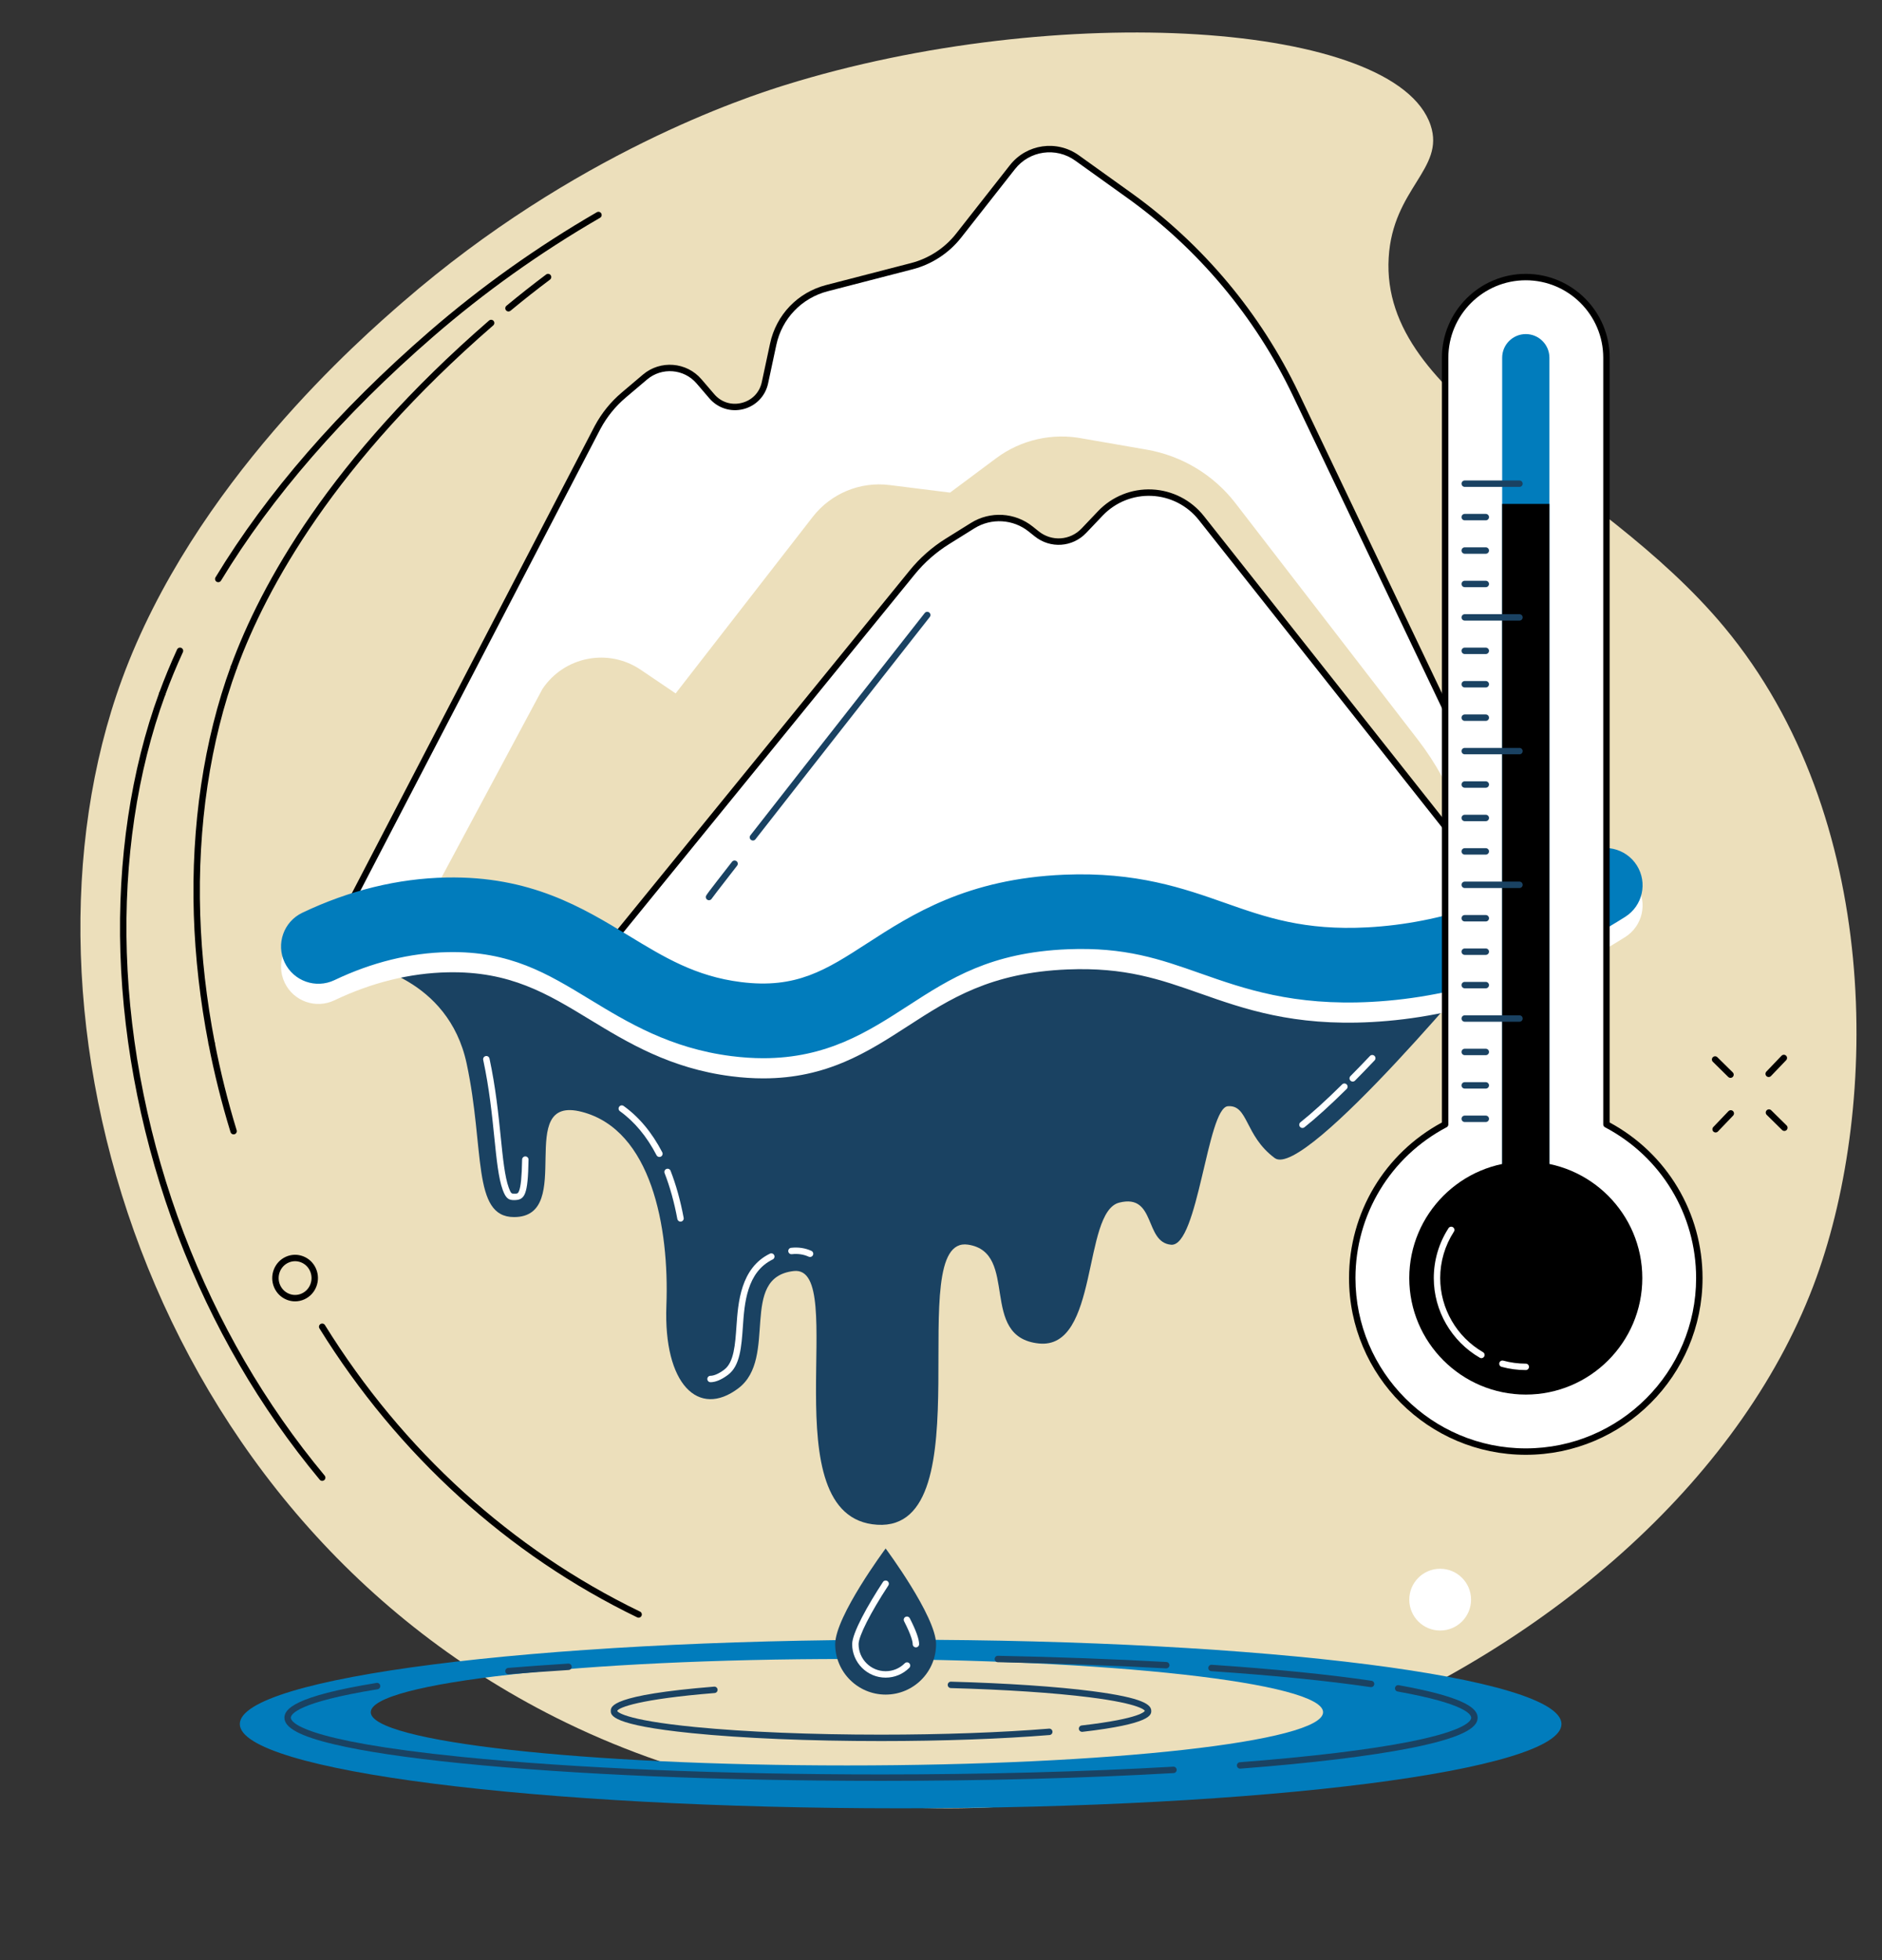 <?xml version="1.0" encoding="UTF-8" standalone="no"?><svg xmlns="http://www.w3.org/2000/svg" xmlns:xlink="http://www.w3.org/1999/xlink" fill="#000000" height="2021.3" preserveAspectRatio="xMidYMid meet" version="1" viewBox="251.5 300.9 1940.4 2021.3" width="1940.4" zoomAndPan="magnify"><rect x="251.5" y="300.9" width="1940.4" height="2021.3" fill="#333333" stroke="none"/><g><g id="change1_1"><path d="M 1060.547 388.727 C 1020.656 401.152 843.707 458.922 667.016 612.242 C 624.211 649.383 451.191 799.492 377.273 1001.324 C 251.453 1344.852 402.012 1867.492 835.668 2077.52 C 1340.785 2322.16 1978.84 2021.043 2124.359 1618.062 C 2188.918 1439.332 2191.816 1142.961 2029.219 947.508 C 1898.375 790.223 1674.59 715.48 1683.266 566.707 C 1687.449 495.055 1741.508 475.25 1726.52 430.117 C 1690.93 323.078 1342.387 300.871 1060.547 388.727" fill="#ecdfbb"/></g><g id="change2_1"><path d="M 775.762 622.086 C 774.812 622.086 773.867 621.672 773.215 620.883 C 772.047 619.484 772.242 617.391 773.648 616.227 C 786.945 605.207 800.719 594.352 814.586 583.953 C 816.051 582.859 818.125 583.152 819.219 584.613 C 820.316 586.082 820.016 588.152 818.555 589.246 C 804.773 599.574 791.086 610.371 777.875 621.32 C 777.254 621.836 776.504 622.086 775.762 622.086" fill="inherit"/></g><g id="change2_2"><path d="M 476.535 901.258 C 475.949 901.258 475.355 901.102 474.82 900.773 C 473.258 899.824 472.762 897.793 473.707 896.227 C 526.555 809.078 600.594 723.902 693.766 643.062 C 746.922 596.938 805.164 555.453 866.867 519.746 C 868.449 518.832 870.477 519.367 871.391 520.961 C 872.305 522.539 871.766 524.559 870.184 525.48 C 808.84 560.973 750.945 602.211 698.105 648.059 C 605.449 728.449 531.855 813.102 479.367 899.656 C 478.742 900.688 477.652 901.258 476.535 901.258" fill="inherit"/></g><g id="change2_3"><path d="M 418.707 1019.809 C 418.332 1019.809 417.945 1019.738 417.57 1019.602 C 415.855 1018.969 414.973 1017.07 415.602 1015.359 C 420.984 1000.66 427.195 985.621 434.066 970.641 C 434.828 968.98 436.793 968.25 438.453 969.012 C 440.113 969.77 440.844 971.738 440.082 973.398 C 433.285 988.219 427.141 1003.102 421.816 1017.629 C 421.324 1018.969 420.059 1019.809 418.707 1019.809" fill="inherit"/></g><g id="change2_4"><path d="M 583.695 1827.941 C 582.746 1827.941 581.805 1827.539 581.148 1826.75 C 519.422 1752.539 470.188 1667.828 434.812 1574.949 C 399.18 1481.41 378.719 1380.648 375.633 1283.57 C 372.59 1187.809 386.41 1095.059 415.602 1015.359 C 416.23 1013.641 418.137 1012.762 419.848 1013.391 C 421.562 1014.02 422.445 1015.922 421.816 1017.629 C 392.914 1096.551 379.23 1188.441 382.246 1283.359 C 385.309 1379.711 405.625 1479.73 440.996 1572.602 C 476.109 1664.789 524.977 1748.871 586.238 1822.52 C 587.406 1823.922 587.215 1826.012 585.812 1827.18 C 585.191 1827.691 584.441 1827.941 583.695 1827.941" fill="inherit"/></g><g id="change2_5"><path d="M 492.68 992.094 C 492.301 992.094 491.918 992.027 491.543 991.887 C 489.824 991.258 488.945 989.363 489.57 987.645 C 520.258 903.859 591.336 774.07 755.695 631.465 C 757.074 630.258 759.164 630.41 760.363 631.785 C 761.562 633.172 761.414 635.262 760.031 636.453 C 596.738 778.141 526.207 906.879 495.789 989.914 C 495.297 991.258 494.027 992.094 492.68 992.094" fill="inherit"/></g><g id="change2_6"><path d="M 469.695 1379.969 C 468.145 1379.969 466.758 1378.871 466.449 1377.289 C 457.809 1332.711 452.723 1287.961 451.332 1244.262 C 448.418 1152.641 461.645 1063.898 489.57 987.641 C 490.199 985.922 492.105 985.051 493.816 985.672 C 495.535 986.301 496.414 988.199 495.789 989.922 C 468.145 1065.391 455.062 1153.27 457.945 1244.051 C 459.324 1287.391 464.371 1331.801 472.949 1376.031 C 473.297 1377.82 472.125 1379.559 470.328 1379.91 C 470.117 1379.949 469.906 1379.969 469.695 1379.969" fill="inherit"/></g><g id="change2_7"><path d="M 492.336 1470.66 C 490.922 1470.66 489.609 1469.738 489.176 1468.32 C 480.027 1438.5 472.383 1407.871 466.449 1377.289 C 466.102 1375.488 467.277 1373.762 469.07 1373.41 C 470.883 1373.059 472.602 1374.23 472.949 1376.031 C 478.836 1406.379 486.422 1436.781 495.5 1466.379 C 496.035 1468.129 495.055 1469.98 493.309 1470.512 C 492.984 1470.609 492.656 1470.66 492.336 1470.66" fill="inherit"/></g><g id="change2_8"><path d="M 909.926 1969.031 C 909.441 1969.031 908.949 1968.93 908.484 1968.699 C 774.883 1903.988 661.602 1800.969 580.891 1670.781 C 579.926 1669.219 580.402 1667.18 581.957 1666.219 C 583.512 1665.262 585.551 1665.738 586.516 1667.289 C 666.566 1796.422 778.898 1898.578 911.371 1962.738 C 913.016 1963.539 913.703 1965.52 912.906 1967.16 C 912.336 1968.34 911.152 1969.031 909.926 1969.031" fill="inherit"/></g><g id="change3_1"><path d="M 1768.207 1950.43 C 1768.207 1968.02 1753.941 1982.277 1736.359 1982.277 C 1718.762 1982.277 1704.508 1968.02 1704.508 1950.43 C 1704.508 1932.836 1718.762 1918.578 1736.359 1918.578 C 1753.941 1918.578 1768.207 1932.836 1768.207 1950.43" fill="#ffffff"/></g><g id="change2_9"><path d="M 2075.066 1411.508 C 2074.246 1411.508 2073.422 1411.199 2072.77 1410.586 C 2071.457 1409.316 2071.418 1407.227 2072.68 1405.906 L 2088.301 1389.566 C 2089.562 1388.246 2091.668 1388.207 2092.98 1389.469 C 2094.305 1390.727 2094.355 1392.828 2093.082 1394.148 L 2077.457 1410.477 C 2076.805 1411.156 2075.93 1411.508 2075.066 1411.508" fill="inherit"/></g><g id="change2_10"><path d="M 2020.352 1468.684 C 2019.539 1468.684 2018.699 1468.371 2018.062 1467.762 C 2016.75 1466.504 2016.711 1464.402 2017.961 1463.082 L 2033.59 1446.742 C 2034.867 1445.434 2036.957 1445.383 2038.27 1446.641 C 2039.598 1447.914 2039.637 1450.004 2038.371 1451.32 L 2022.742 1467.664 C 2022.094 1468.344 2021.23 1468.684 2020.352 1468.684" fill="inherit"/></g><g id="change2_11"><path d="M 2035.684 1412.383 C 2034.859 1412.383 2034.02 1412.062 2033.371 1411.434 L 2017.508 1395.793 C 2016.191 1394.512 2016.18 1392.414 2017.469 1391.113 C 2018.746 1389.812 2020.848 1389.801 2022.148 1391.082 L 2038.012 1406.711 C 2039.312 1408.004 2039.324 1410.094 2038.051 1411.391 C 2037.398 1412.051 2036.547 1412.383 2035.684 1412.383" fill="inherit"/></g><g id="change2_12"><path d="M 2091.223 1467.102 C 2090.375 1467.102 2089.539 1466.789 2088.895 1466.152 L 2073.023 1450.52 C 2071.727 1449.23 2071.715 1447.141 2073 1445.84 C 2074.285 1444.539 2076.379 1444.52 2077.676 1445.801 L 2093.535 1461.441 C 2094.848 1462.719 2094.859 1464.809 2093.574 1466.121 C 2092.934 1466.77 2092.082 1467.102 2091.223 1467.102" fill="inherit"/></g><g id="change2_13"><path d="M 547.578 1599.879 L 547.602 1599.879 Z M 555.738 1601.43 C 553.426 1601.43 551.113 1601.922 548.938 1602.898 C 540.348 1606.762 536.445 1617.059 540.234 1625.859 C 542.086 1630.148 545.457 1633.43 549.738 1635.09 C 553.91 1636.719 558.465 1636.602 562.551 1634.762 C 571.141 1630.898 575.043 1620.602 571.254 1611.801 C 569.402 1607.512 566.027 1604.23 561.75 1602.559 C 559.801 1601.809 557.77 1601.43 555.738 1601.43 Z M 555.75 1642.852 C 552.91 1642.852 550.066 1642.32 547.34 1641.262 C 541.395 1638.949 536.715 1634.41 534.156 1628.48 C 528.945 1616.379 534.355 1602.199 546.223 1596.859 C 551.941 1594.289 558.309 1594.129 564.148 1596.398 C 570.094 1598.711 574.773 1603.238 577.332 1609.18 C 582.543 1621.281 577.133 1635.461 565.266 1640.789 C 562.219 1642.172 558.988 1642.852 555.75 1642.852" fill="inherit"/></g><g id="change4_1"><path d="M 1124.699 2121.391 C 853.57 2121.391 633.773 2096.82 633.773 2066.512 C 633.773 2036.199 853.57 2011.633 1124.699 2011.633 C 1395.832 2011.633 1615.629 2036.199 1615.629 2066.512 C 1615.629 2096.82 1395.832 2121.391 1124.699 2121.391 Z M 1180.086 1991.77 C 803.797 1991.77 498.754 2030.68 498.754 2078.691 C 498.754 2126.691 803.797 2165.609 1180.086 2165.609 C 1556.383 2165.609 1861.426 2126.691 1861.426 2078.691 C 1861.426 2030.68 1556.383 1991.77 1180.086 1991.77" fill="#017cbc"/></g><g id="change5_1"><path d="M 1159.871 2096.262 C 1086.219 2096.262 1016.969 2093.371 964.863 2088.109 C 881.25 2079.66 881.25 2069.5 881.25 2065.16 C 881.25 2060.672 881.25 2048.738 987.781 2040.141 C 989.598 2039.98 991.199 2041.352 991.344 2043.172 C 991.492 2044.988 990.133 2046.59 988.312 2046.73 C 911.609 2052.93 889.066 2061.559 887.859 2065.25 C 887.98 2065.441 891.727 2074.301 968.574 2081.82 C 1020.102 2086.871 1088.039 2089.648 1159.871 2089.648 C 1222.82 2089.648 1284.328 2087.441 1333.07 2083.449 C 1334.891 2083.289 1336.48 2084.648 1336.629 2086.469 C 1336.781 2088.301 1335.43 2089.891 1333.609 2090.039 C 1284.691 2094.051 1222.988 2096.262 1159.871 2096.262" fill="#1a4262"/></g><g id="change5_2"><path d="M 1367.141 2086.762 C 1365.48 2086.762 1364.051 2085.52 1363.852 2083.828 C 1363.648 2082.02 1364.949 2080.371 1366.762 2080.16 C 1428.59 2073.031 1431.77 2065.379 1431.871 2065.059 C 1431.781 2064.949 1428.879 2057.93 1374.379 2051.07 C 1338.141 2046.5 1287.512 2043.148 1231.828 2041.629 C 1230.012 2041.578 1228.57 2040.059 1228.621 2038.23 C 1228.672 2036.398 1230.18 2034.949 1232.012 2035.012 C 1289.391 2036.578 1341.191 2040.07 1377.891 2044.84 C 1431.281 2051.789 1438.48 2059.012 1438.48 2065.16 C 1438.48 2069.16 1438.48 2078.551 1367.52 2086.738 C 1367.391 2086.762 1367.27 2086.762 1367.141 2086.762" fill="#1a4262"/></g><g id="change5_3"><path d="M 1159.871 2137.289 C 996.34 2137.289 842.586 2130.859 726.922 2119.18 C 670.59 2113.488 626.328 2106.859 595.371 2099.469 C 560.84 2091.23 544.754 2082.559 544.754 2072.211 C 544.754 2063.398 554.602 2050.102 639.766 2036.301 C 641.562 2036.031 643.27 2037.238 643.559 2039.039 C 643.855 2040.852 642.629 2042.551 640.824 2042.84 C 557.82 2056.281 551.371 2068.711 551.371 2072.211 C 551.371 2075.98 559.867 2095.66 727.586 2112.59 C 843.035 2124.25 996.555 2130.672 1159.871 2130.672 C 1265.602 2130.672 1369.801 2127.898 1461.199 2122.672 C 1463.039 2122.578 1464.578 2123.949 1464.691 2125.781 C 1464.789 2127.602 1463.398 2129.172 1461.578 2129.27 C 1370.051 2134.52 1265.719 2137.289 1159.871 2137.289" fill="#1a4262"/></g><g id="change5_4"><path d="M 1530.082 2124.703 C 1528.359 2124.703 1526.91 2123.383 1526.781 2121.641 C 1526.641 2119.82 1528 2118.23 1529.828 2118.09 C 1603.137 2112.461 1663.801 2105.113 1705.281 2096.852 C 1763.801 2085.18 1768.352 2075.043 1768.352 2072.211 C 1768.352 2069.043 1762.887 2057.754 1692.484 2045.152 C 1690.688 2044.832 1689.492 2043.109 1689.816 2041.312 C 1690.133 2039.512 1691.852 2038.312 1693.648 2038.641 C 1766.543 2051.68 1774.973 2064.043 1774.973 2072.211 C 1774.973 2079.723 1767.883 2091.121 1706.574 2103.34 C 1664.848 2111.652 1603.898 2119.043 1530.332 2124.691 C 1530.254 2124.703 1530.168 2124.703 1530.082 2124.703" fill="#1a4262"/></g><g id="change5_5"><path d="M 1665.121 2040.672 C 1664.969 2040.672 1664.805 2040.66 1664.641 2040.633 C 1620.52 2034.121 1565.246 2028.59 1500.375 2024.191 C 1498.551 2024.07 1497.172 2022.492 1497.305 2020.672 C 1497.426 2018.84 1499.004 2017.453 1500.824 2017.59 C 1565.863 2022 1621.305 2027.551 1665.602 2034.09 C 1667.414 2034.352 1668.664 2036.043 1668.398 2037.84 C 1668.152 2039.492 1666.738 2040.672 1665.121 2040.672" fill="#1a4262"/></g><g id="change5_6"><path d="M 1453.93 2021.328 C 1453.871 2021.328 1453.809 2021.328 1453.738 2021.32 C 1399.41 2018.309 1341.051 2016.16 1280.289 2014.941 C 1278.461 2014.898 1277.012 2013.391 1277.051 2011.559 C 1277.078 2009.73 1278.629 2008.211 1280.422 2008.32 C 1341.262 2009.539 1399.699 2011.699 1454.109 2014.719 C 1455.941 2014.82 1457.328 2016.379 1457.23 2018.199 C 1457.129 2019.969 1455.672 2021.328 1453.93 2021.328" fill="#1a4262"/></g><g id="change5_7"><path d="M 775.762 2027.43 C 774.055 2027.43 772.605 2026.121 772.465 2024.391 C 772.316 2022.57 773.672 2020.969 775.492 2020.82 C 795.148 2019.219 815.98 2017.719 837.418 2016.379 C 839.223 2016.262 840.812 2017.648 840.93 2019.48 C 841.043 2021.301 839.656 2022.871 837.832 2022.988 C 816.438 2024.328 795.645 2025.82 776.031 2027.422 C 775.941 2027.422 775.852 2027.43 775.762 2027.43" fill="#1a4262"/></g><g id="change3_2"><path d="M 1587.473 707.426 C 1548.469 625.672 1489.406 555.121 1415.773 502.363 L 1361.934 463.777 C 1340.766 448.613 1311.414 452.805 1295.332 473.281 L 1239.887 543.883 C 1227.727 559.363 1210.816 570.41 1191.77 575.344 L 1104.137 598.012 C 1076.188 605.246 1054.719 627.648 1048.68 655.879 L 1040.188 695.598 C 1034.73 721.105 1002.398 729.336 985.41 709.527 L 972.18 694.113 C 958.008 677.586 933.16 675.613 916.551 689.684 L 894.609 708.27 C 883.625 717.57 874.492 728.859 867.688 741.559 L 593.926 1268.293 L 1016.227 1377.523 L 1312.938 1243.523 L 1628.461 1293.641 L 1846.727 1250.992 L 1587.473 707.426" fill="#ffffff"/></g><g id="change2_14"><path d="M 598.781 1266.133 L 1015.93 1374.031 L 1311.578 1240.504 C 1312.172 1240.242 1312.828 1240.152 1313.457 1240.25 L 1628.398 1290.281 L 1841.91 1248.562 L 1584.473 708.852 C 1545.828 627.82 1486.832 557.352 1413.844 505.051 L 1360.008 466.469 C 1340.223 452.297 1312.965 456.184 1297.938 475.32 L 1242.488 545.914 C 1229.957 561.879 1212.238 573.465 1192.598 578.547 L 1104.969 601.215 C 1078.059 608.176 1057.727 629.395 1051.918 656.566 L 1043.43 696.281 C 1040.637 709.332 1030.867 719.48 1017.938 722.773 C 1005.008 726.062 991.582 721.812 982.895 711.688 L 969.668 696.27 C 956.727 681.176 933.859 679.363 918.691 692.211 L 896.75 710.793 C 886.035 719.871 877.238 730.742 870.605 743.109 Z M 1016.23 1380.832 C 1015.949 1380.832 1015.668 1380.801 1015.398 1380.73 L 593.098 1271.492 C 592.121 1271.242 591.312 1270.562 590.902 1269.641 C 590.492 1268.723 590.523 1267.664 590.988 1266.762 L 864.754 740.02 C 871.801 726.883 881.121 715.359 892.473 705.738 L 914.414 687.152 C 932.348 671.961 959.391 674.117 974.695 691.957 L 987.922 707.379 C 995.062 715.699 1005.68 719.051 1016.309 716.355 C 1026.938 713.645 1034.66 705.625 1036.949 694.895 L 1045.449 655.191 C 1051.789 625.535 1073.957 602.402 1103.309 594.809 L 1190.938 572.141 C 1209.176 567.426 1225.637 556.656 1237.277 541.832 L 1292.73 471.234 C 1309.953 449.297 1341.195 444.848 1363.863 461.086 L 1417.703 499.68 C 1491.586 552.621 1551.324 623.961 1590.461 706.004 L 1849.715 1249.562 C 1850.156 1250.48 1850.141 1251.562 1849.688 1252.473 C 1849.223 1253.391 1848.363 1254.043 1847.367 1254.23 L 1629.094 1296.883 C 1628.703 1296.961 1628.312 1296.961 1627.934 1296.914 L 1313.395 1246.941 L 1017.59 1380.543 C 1017.16 1380.73 1016.699 1380.832 1016.23 1380.832" fill="inherit"/></g><g id="change1_2"><path d="M 1737.918 1101.188 C 1730.68 1088.012 1722.43 1075.422 1713.246 1063.512 L 1525.316 819.809 C 1502.781 790.578 1470.082 770.863 1433.715 764.555 L 1367.883 753.125 C 1336.559 746.988 1304.105 754.367 1278.531 773.445 L 1231.023 808.875 L 1168.633 801.066 C 1138.285 797.277 1108.18 809.758 1089.418 833.922 L 948.109 1015.938 L 912.102 991.559 C 878.68 968.926 833.219 977.805 810.781 1011.363 L 691.707 1233.77 L 924.09 1343.188 L 1104.629 1312.578 L 1822.828 1255.656 L 1737.918 1101.188" fill="#ecdfbb"/></g><g id="change3_3"><path d="M 1490.133 835.074 C 1464.066 802.141 1414.883 799.906 1385.953 830.344 L 1369.066 848.113 C 1356.164 861.691 1335.004 863.121 1320.398 851.414 L 1314.18 846.438 C 1297.016 832.691 1273.062 831.273 1254.398 842.902 L 1228.363 859.129 C 1214.562 867.73 1202.285 878.555 1192.008 891.168 L 851.477 1309.625 L 1016.23 1377.516 L 1312.941 1243.523 L 1628.457 1293.645 L 1822.828 1255.656 L 1490.133 835.074" fill="#ffffff"/></g><g id="change2_15"><path d="M 856.855 1308.254 L 1016.172 1373.914 L 1311.586 1240.504 C 1312.172 1240.234 1312.832 1240.145 1313.457 1240.246 L 1628.406 1290.273 L 1816.867 1253.441 L 1487.531 837.129 C 1475.711 822.184 1458.008 813.105 1438.973 812.242 C 1419.945 811.383 1401.48 818.809 1388.348 832.625 L 1371.465 850.395 C 1357.27 865.332 1334.422 866.875 1318.332 853.992 L 1312.113 849.016 C 1296.082 836.164 1273.594 834.832 1256.148 845.699 L 1230.109 861.938 C 1216.598 870.363 1204.629 880.906 1194.578 893.254 Z M 1016.234 1380.828 C 1015.801 1380.828 1015.371 1380.746 1014.973 1380.578 L 850.219 1312.68 C 849.25 1312.277 848.527 1311.449 848.27 1310.441 C 848.016 1309.422 848.254 1308.344 848.914 1307.527 L 1189.449 889.086 C 1199.957 876.152 1212.473 865.129 1226.613 856.32 L 1252.652 840.086 C 1272.473 827.738 1298.031 829.254 1316.25 843.852 L 1322.469 848.828 C 1335.855 859.551 1354.848 858.262 1366.668 845.836 L 1383.555 828.066 C 1398.008 812.859 1418.309 804.66 1439.273 805.633 C 1460.227 806.586 1479.711 816.57 1492.719 833.016 L 1825.426 1253.602 C 1826.145 1254.508 1826.332 1255.719 1825.93 1256.793 C 1825.539 1257.891 1824.598 1258.676 1823.465 1258.91 L 1629.09 1296.883 C 1628.707 1296.961 1628.328 1296.961 1627.945 1296.906 L 1313.402 1246.934 L 1017.594 1380.539 C 1017.164 1380.738 1016.703 1380.828 1016.234 1380.828" fill="inherit"/></g><g id="change5_8"><path d="M 1027.781 1167.641 C 1027.07 1167.641 1026.352 1167.41 1025.75 1166.93 C 1024.309 1165.809 1024.051 1163.73 1025.18 1162.289 C 1090.77 1078.27 1203.781 934.5 1204.91 933.059 C 1206.039 931.621 1208.121 931.371 1209.559 932.5 C 1211 933.629 1211.25 935.711 1210.121 937.148 C 1208.98 938.59 1095.98 1082.359 1030.391 1166.359 C 1029.738 1167.199 1028.762 1167.641 1027.781 1167.641" fill="#1a4262"/></g><g id="change5_9"><path d="M 626.582 1295.578 C 626.582 1295.578 713.648 1308.938 732.598 1397.492 C 751.547 1486.059 737.859 1555.926 781.473 1555.926 C 846.035 1555.926 780.176 1428.816 851.59 1447.484 C 923.004 1466.168 941.645 1566.016 938.566 1647.156 C 935.488 1728.289 971.57 1763.648 1012.812 1732.449 C 1054.062 1701.238 1012.812 1618.027 1069.863 1611.578 C 1128.586 1604.938 1043.664 1866.238 1156 1873.199 C 1268.336 1880.148 1180.375 1573.906 1249.617 1584.367 C 1302.914 1592.426 1260.016 1679.586 1322.422 1686.258 C 1384.832 1692.918 1367.324 1550.695 1405.441 1541.035 C 1443.574 1531.379 1431.086 1582.035 1458.926 1584.438 C 1486.77 1586.828 1496.176 1443.316 1517.438 1441.625 C 1538.699 1439.938 1534.574 1471.996 1565.805 1495.086 C 1597.023 1518.176 1793.766 1279.062 1793.766 1279.062 C 1793.766 1279.062 1373.672 1268.762 1302.285 1279.062 C 1230.898 1289.34 1116.473 1326.789 1043.664 1328.867 C 970.852 1330.949 696.293 1241.492 626.582 1295.578" fill="#1a4262"/></g><g id="change3_4"><path d="M 781.473 1538.43 C 776.074 1538.43 773.113 1536.91 769.82 1527.891 C 765.449 1515.91 763.469 1496.469 761.176 1473.961 C 758.758 1450.23 756.02 1423.371 749.703 1393.84 C 749.32 1392.051 750.457 1390.289 752.246 1389.91 C 754.035 1389.531 755.793 1390.672 756.176 1392.449 C 762.566 1422.328 765.324 1449.391 767.758 1473.262 C 770.008 1495.359 771.949 1514.422 776.039 1525.621 C 778.297 1531.809 779.031 1531.809 781.473 1531.809 C 784.828 1531.809 785.527 1531.809 786.633 1529.07 C 788.5 1524.461 789.512 1514.148 789.812 1496.621 C 789.848 1494.789 791.34 1493.359 793.18 1493.359 C 795.008 1493.398 796.465 1494.898 796.434 1496.73 C 795.797 1533.238 792.676 1538.43 781.473 1538.43" fill="#ffffff"/></g><g id="change3_5"><path d="M 931.363 1493.949 C 930.164 1493.949 929.012 1493.301 928.422 1492.16 C 918.387 1472.82 905.68 1457.539 890.656 1446.75 C 889.172 1445.68 888.832 1443.609 889.898 1442.129 C 890.965 1440.641 893.031 1440.301 894.516 1441.371 C 910.395 1452.77 923.777 1468.84 934.297 1489.109 C 935.141 1490.738 934.508 1492.73 932.883 1493.578 C 932.398 1493.828 931.875 1493.949 931.363 1493.949" fill="#ffffff"/></g><g id="change3_6"><path d="M 953.121 1560.629 C 951.559 1560.629 950.168 1559.52 949.871 1557.93 C 946.645 1540.629 942.219 1524.711 936.719 1510.59 C 936.059 1508.891 936.898 1506.969 938.602 1506.301 C 940.305 1505.641 942.223 1506.48 942.887 1508.191 C 948.535 1522.691 953.074 1539.012 956.375 1556.711 C 956.711 1558.512 955.527 1560.238 953.73 1560.57 C 953.523 1560.609 953.32 1560.629 953.121 1560.629" fill="#ffffff"/></g><g id="change3_7"><path d="M 984.074 1726.211 C 982.246 1726.211 980.766 1724.73 980.766 1722.898 C 980.766 1721.07 982.246 1719.59 984.074 1719.59 C 987.738 1719.59 992.91 1717.27 998.266 1713.219 C 1008.238 1705.672 1009.5 1687.469 1010.84 1668.191 C 1012.5 1644.391 1015 1608.43 1045.281 1593.672 C 1046.922 1592.871 1048.91 1593.551 1049.711 1595.191 C 1050.512 1596.84 1049.828 1598.82 1048.18 1599.621 C 1021.328 1612.699 1019.09 1645.039 1017.449 1668.648 C 1016 1689.469 1014.629 1709.129 1002.262 1718.5 C 995.586 1723.539 989.301 1726.211 984.074 1726.211" fill="#ffffff"/></g><g id="change3_8"><path d="M 1086.68 1597.078 C 1086.219 1597.078 1085.75 1596.98 1085.309 1596.781 C 1080.051 1594.379 1074.129 1593.488 1067.891 1594.199 C 1066.09 1594.398 1064.441 1593.102 1064.23 1591.281 C 1064.031 1589.461 1065.328 1587.82 1067.148 1587.621 C 1074.578 1586.781 1081.711 1587.859 1088.059 1590.762 C 1089.719 1591.52 1090.449 1593.48 1089.691 1595.141 C 1089.141 1596.359 1087.941 1597.078 1086.68 1597.078" fill="#ffffff"/></g><g id="change3_9"><path d="M 1594.363 1464.051 C 1593.395 1464.051 1592.418 1463.617 1591.773 1462.801 C 1590.637 1461.371 1590.879 1459.289 1592.309 1458.148 C 1604.129 1448.754 1618.598 1435.625 1635.293 1419.121 C 1636.59 1417.832 1638.695 1417.844 1639.973 1419.152 C 1641.262 1420.453 1641.254 1422.547 1639.953 1423.824 C 1623.07 1440.5 1608.438 1453.789 1596.426 1463.336 C 1595.812 1463.82 1595.086 1464.051 1594.363 1464.051" fill="#ffffff"/></g><g id="change3_10"><path d="M 1646.199 1416.211 C 1645.359 1416.211 1644.52 1415.895 1643.875 1415.246 C 1642.574 1413.969 1642.562 1411.867 1643.855 1410.566 C 1650.238 1404.121 1657 1397.145 1663.945 1389.82 C 1665.207 1388.488 1667.297 1388.438 1668.617 1389.695 C 1669.938 1390.945 1670 1393.047 1668.738 1394.367 C 1661.762 1401.734 1654.969 1408.742 1648.547 1415.227 C 1647.91 1415.883 1647.051 1416.211 1646.199 1416.211" fill="#ffffff"/></g><g id="change3_11"><path d="M 1038.539 1412.902 C 1028.148 1412.902 1017.168 1412.223 1005.52 1410.73 C 942.555 1402.73 898.504 1375.922 859.641 1352.273 C 815.535 1325.434 777.418 1302.262 713.312 1303.531 C 674.207 1304.312 634.844 1314.031 596.32 1332.402 C 577.133 1341.551 554.164 1333.422 545.016 1314.23 C 535.863 1295.047 544 1272.086 563.184 1262.93 C 611.656 1239.812 661.648 1227.582 711.773 1226.566 C 798.301 1224.855 852.152 1257.605 899.656 1286.516 C 936.621 1309.012 968.543 1328.441 1015.23 1334.383 C 1072.578 1341.672 1103.238 1321.84 1145.66 1294.391 C 1191.527 1264.715 1248.617 1227.773 1349.059 1223.66 C 1423.223 1220.621 1471.793 1237.73 1514.645 1252.82 C 1556.523 1267.551 1596.074 1281.465 1661.516 1277.961 C 1737.332 1273.879 1812.859 1248.355 1885.996 1202.098 C 1903.969 1190.738 1927.734 1196.09 1939.102 1214.062 C 1950.457 1232.023 1945.109 1255.789 1927.137 1267.168 C 1842.738 1320.531 1754.754 1350.031 1665.656 1354.82 C 1584.934 1359.172 1534.016 1341.23 1489.098 1325.422 C 1447.504 1310.781 1411.594 1298.148 1352.195 1300.574 C 1272.777 1303.82 1231.336 1330.633 1187.469 1359.012 C 1146.43 1385.562 1104.18 1412.902 1038.539 1412.902" fill="#ffffff"/></g><g id="change4_2"><path d="M 1038.539 1392.102 C 1028.148 1392.102 1017.168 1391.41 1005.52 1389.93 C 942.555 1381.934 898.504 1355.121 859.641 1331.473 C 815.535 1304.633 777.418 1281.465 713.312 1282.734 C 674.207 1283.512 634.844 1293.219 596.32 1311.602 C 577.133 1320.75 554.164 1312.613 545.016 1293.434 C 535.863 1274.25 544 1251.277 563.184 1242.133 C 611.656 1219.016 661.648 1206.773 711.773 1205.77 C 798.301 1204.047 852.152 1236.809 899.656 1265.719 C 936.621 1288.215 968.543 1307.641 1015.23 1313.57 C 1072.578 1320.871 1103.238 1301.031 1145.66 1273.582 C 1191.527 1243.906 1248.617 1206.965 1349.059 1202.863 C 1423.223 1199.824 1471.793 1216.934 1514.645 1232.012 C 1556.523 1246.754 1596.074 1260.668 1661.516 1257.164 C 1737.332 1253.082 1812.859 1227.559 1885.996 1181.301 C 1903.969 1169.941 1927.734 1175.293 1939.102 1193.254 C 1950.457 1211.227 1945.109 1234.992 1927.137 1246.348 C 1842.738 1299.727 1754.754 1329.223 1665.656 1334.012 C 1584.934 1338.359 1534.016 1320.43 1489.098 1304.621 C 1447.504 1289.984 1411.594 1277.324 1352.195 1279.766 C 1272.777 1283.012 1231.336 1309.82 1187.469 1338.211 C 1146.43 1364.762 1104.18 1392.09 1038.539 1392.102" fill="#017cbc"/></g><g id="change5_10"><path d="M 1216.629 1996.328 C 1216.629 2025.051 1193.34 2048.34 1164.621 2048.34 C 1135.898 2048.34 1112.609 2025.051 1112.609 1996.328 C 1112.609 1967.609 1164.621 1897.672 1164.621 1897.672 C 1164.621 1897.672 1216.629 1967.609 1216.629 1996.328" fill="#1a4262"/></g><g id="change3_12"><path d="M 1164.621 2030.852 C 1145.59 2030.852 1130.109 2015.359 1130.109 1996.328 C 1130.109 1984.711 1146.512 1955.59 1161.859 1932.211 C 1162.859 1930.68 1164.91 1930.25 1166.441 1931.262 C 1167.969 1932.262 1168.391 1934.309 1167.391 1935.84 C 1149.051 1963.781 1136.73 1988.09 1136.73 1996.328 C 1136.73 2011.711 1149.238 2024.23 1164.621 2024.23 C 1172.059 2024.23 1179.059 2021.32 1184.34 2016.051 C 1185.629 2014.75 1187.719 2014.75 1189.02 2016.051 C 1190.309 2017.34 1190.309 2019.43 1189.02 2020.73 C 1182.488 2027.25 1173.828 2030.852 1164.621 2030.852" fill="#ffffff"/></g><g id="change3_13"><path d="M 1195.828 1999.641 C 1194 1999.641 1192.52 1998.16 1192.52 1996.328 C 1192.52 1993.98 1191.359 1987.781 1183.641 1972.672 C 1182.809 1971.039 1183.449 1969.051 1185.078 1968.219 C 1186.711 1967.391 1188.699 1968.031 1189.531 1969.66 C 1195.91 1982.121 1199.141 1991.102 1199.141 1996.328 C 1199.141 1998.16 1197.648 1999.641 1195.828 1999.641" fill="#ffffff"/></g><g id="change5_11"><path d="M 982.492 1229.191 C 980.664 1229.191 979.184 1227.711 979.184 1225.879 C 979.184 1224.301 979.184 1224.301 1006.262 1189.512 C 1007.379 1188.07 1009.461 1187.809 1010.898 1188.941 C 1012.352 1190.059 1012.609 1192.141 1011.48 1193.578 C 990.613 1220.391 986.141 1226.352 985.43 1227.41 C 984.879 1228.469 983.77 1229.191 982.492 1229.191" fill="#1a4262"/></g><g id="change3_14"><path d="M 1907.797 1460.367 L 1907.797 669.777 C 1907.797 623.84 1870.578 586.609 1824.633 586.609 C 1778.695 586.609 1741.477 623.84 1741.477 669.777 L 1741.477 1460.367 C 1684.543 1490.32 1645.699 1550.027 1645.699 1618.828 C 1645.699 1717.648 1725.816 1797.758 1824.633 1797.758 C 1923.457 1797.758 2003.562 1717.648 2003.562 1618.828 C 2003.562 1550.027 1964.734 1490.32 1907.797 1460.367" fill="#ffffff"/></g><g id="change2_16"><path d="M 1824.629 589.914 C 1780.602 589.914 1744.785 625.742 1744.785 669.77 L 1744.785 1460.367 C 1744.785 1461.598 1744.109 1462.73 1743.012 1463.301 C 1685.035 1493.797 1649.008 1553.391 1649.008 1618.828 C 1649.008 1715.668 1727.805 1794.449 1824.629 1794.449 C 1921.477 1794.449 2000.25 1715.668 2000.25 1618.828 C 2000.25 1553.391 1964.246 1493.797 1906.258 1463.301 C 1905.176 1462.73 1904.496 1461.598 1904.496 1460.367 L 1904.496 669.77 C 1904.496 625.742 1868.668 589.914 1824.629 589.914 Z M 1824.629 1801.07 C 1724.148 1801.07 1642.398 1719.32 1642.398 1618.828 C 1642.398 1551.59 1679.039 1490.297 1738.16 1458.391 L 1738.16 669.77 C 1738.16 622.086 1776.957 583.301 1824.629 583.301 C 1872.324 583.301 1911.109 622.086 1911.109 669.77 L 1911.109 1458.391 C 1970.23 1490.297 2006.871 1551.59 2006.871 1618.828 C 2006.871 1719.32 1925.121 1801.07 1824.629 1801.07" fill="inherit"/></g><g id="change4_3"><path d="M 1800.281 1560.027 L 1800.281 669.773 C 1800.281 656.336 1811.203 645.402 1824.641 645.402 C 1838.078 645.402 1849 656.336 1849 669.773 L 1849 1560.027 L 1800.281 1560.027" fill="#017cbc"/></g><g id="change2_17"><path d="M 1824.637 1738.961 C 1758.395 1738.961 1704.5 1685.07 1704.5 1618.828 C 1704.5 1552.59 1758.395 1498.699 1824.637 1498.699 C 1890.875 1498.699 1944.77 1552.59 1944.77 1618.828 C 1944.77 1685.07 1890.875 1738.961 1824.637 1738.961" fill="inherit"/></g><g id="change3_15"><path d="M 1778.848 1701.41 C 1778.293 1701.41 1777.723 1701.258 1777.199 1700.957 C 1747.941 1683.996 1729.777 1652.527 1729.777 1618.828 C 1729.777 1600.508 1735.039 1582.707 1744.969 1567.367 C 1745.973 1565.836 1748.008 1565.398 1749.551 1566.387 C 1751.082 1567.379 1751.52 1569.43 1750.523 1570.969 C 1741.281 1585.238 1736.395 1601.789 1736.395 1618.828 C 1736.395 1650.18 1753.301 1679.449 1780.512 1695.23 C 1782.109 1696.148 1782.633 1698.18 1781.727 1699.758 C 1781.102 1700.816 1779.996 1701.41 1778.848 1701.41" fill="#ffffff"/></g><g id="change3_16"><path d="M 1824.641 1713.695 C 1816.172 1713.695 1807.785 1712.578 1799.688 1710.355 C 1797.914 1709.879 1796.883 1708.059 1797.355 1706.297 C 1797.836 1704.535 1799.652 1703.496 1801.426 1703.977 C 1808.961 1706.027 1816.766 1707.078 1824.641 1707.078 C 1826.469 1707.078 1827.945 1708.559 1827.945 1710.387 C 1827.945 1712.207 1826.469 1713.695 1824.641 1713.695" fill="#ffffff"/></g><g id="change2_18"><path d="M 1800.273 820.523 L 1800.273 1560.027 L 1849.008 1560.027 L 1849.008 820.523 L 1800.273 820.523" fill="inherit"/></g><g id="change5_12"><path d="M 1818.121 802.988 L 1761.688 802.988 C 1759.855 802.988 1758.383 801.504 1758.383 799.668 C 1758.383 797.848 1759.855 796.363 1761.688 796.363 L 1818.121 796.363 C 1819.953 796.363 1821.426 797.848 1821.426 799.668 C 1821.426 801.504 1819.953 802.988 1818.121 802.988" fill="#1a4262"/></g><g id="change5_13"><path d="M 1783.398 837.453 L 1761.684 837.453 C 1759.852 837.453 1758.371 835.973 1758.371 834.141 C 1758.371 832.312 1759.852 830.832 1761.684 830.832 L 1783.398 830.832 C 1785.219 830.832 1786.707 832.312 1786.707 834.141 C 1786.707 835.973 1785.219 837.453 1783.398 837.453" fill="#1a4262"/></g><g id="change5_14"><path d="M 1783.398 871.926 L 1761.684 871.926 C 1759.852 871.926 1758.371 870.445 1758.371 868.613 C 1758.371 866.785 1759.852 865.305 1761.684 865.305 L 1783.398 865.305 C 1785.219 865.305 1786.707 866.785 1786.707 868.613 C 1786.707 870.445 1785.219 871.926 1783.398 871.926" fill="#1a4262"/></g><g id="change5_15"><path d="M 1783.398 906.387 L 1761.684 906.387 C 1759.852 906.387 1758.371 904.906 1758.371 903.078 C 1758.371 901.258 1759.852 899.777 1761.684 899.777 L 1783.398 899.777 C 1785.219 899.777 1786.707 901.258 1786.707 903.078 C 1786.707 904.906 1785.219 906.387 1783.398 906.387" fill="#1a4262"/></g><g id="change5_16"><path d="M 1818.121 940.859 L 1761.688 940.859 C 1759.855 940.859 1758.383 939.383 1758.383 937.551 C 1758.383 935.73 1759.855 934.242 1761.688 934.242 L 1818.121 934.242 C 1819.953 934.242 1821.426 935.73 1821.426 937.551 C 1821.426 939.383 1819.953 940.859 1818.121 940.859" fill="#1a4262"/></g><g id="change5_17"><path d="M 1783.398 975.336 L 1761.684 975.336 C 1759.852 975.336 1758.371 973.855 1758.371 972.023 C 1758.371 970.195 1759.852 968.715 1761.684 968.715 L 1783.398 968.715 C 1785.219 968.715 1786.707 970.195 1786.707 972.023 C 1786.707 973.855 1785.219 975.336 1783.398 975.336" fill="#1a4262"/></g><g id="change5_18"><path d="M 1783.398 1009.797 L 1761.684 1009.797 C 1759.852 1009.797 1758.371 1008.316 1758.371 1006.488 C 1758.371 1004.656 1759.852 1003.176 1761.684 1003.176 L 1783.398 1003.176 C 1785.219 1003.176 1786.707 1004.656 1786.707 1006.488 C 1786.707 1008.316 1785.219 1009.797 1783.398 1009.797" fill="#1a4262"/></g><g id="change5_19"><path d="M 1783.398 1044.27 L 1761.684 1044.27 C 1759.852 1044.27 1758.371 1042.793 1758.371 1040.961 C 1758.371 1039.129 1759.852 1037.652 1761.684 1037.652 L 1783.398 1037.652 C 1785.219 1037.652 1786.707 1039.129 1786.707 1040.961 C 1786.707 1042.793 1785.219 1044.27 1783.398 1044.27" fill="#1a4262"/></g><g id="change5_20"><path d="M 1818.121 1078.738 L 1761.688 1078.738 C 1759.855 1078.738 1758.383 1077.266 1758.383 1075.43 C 1758.383 1073.598 1759.855 1072.125 1761.688 1072.125 L 1818.121 1072.125 C 1819.953 1072.125 1821.426 1073.598 1821.426 1075.43 C 1821.426 1077.266 1819.953 1078.738 1818.121 1078.738" fill="#1a4262"/></g><g id="change5_21"><path d="M 1783.398 1113.207 L 1761.684 1113.207 C 1759.852 1113.207 1758.371 1111.727 1758.371 1109.898 C 1758.371 1108.066 1759.852 1106.586 1761.684 1106.586 L 1783.398 1106.586 C 1785.219 1106.586 1786.707 1108.066 1786.707 1109.898 C 1786.707 1111.727 1785.219 1113.207 1783.398 1113.207" fill="#1a4262"/></g><g id="change5_22"><path d="M 1783.398 1147.68 L 1761.684 1147.68 C 1759.852 1147.68 1758.371 1146.203 1758.371 1144.371 C 1758.371 1142.539 1759.852 1141.059 1761.684 1141.059 L 1783.398 1141.059 C 1785.219 1141.059 1786.707 1142.539 1786.707 1144.371 C 1786.707 1146.203 1785.219 1147.68 1783.398 1147.68" fill="#1a4262"/></g><g id="change5_23"><path d="M 1783.398 1182.156 L 1761.684 1182.156 C 1759.852 1182.156 1758.371 1180.676 1758.371 1178.844 C 1758.371 1177.016 1759.852 1175.535 1761.684 1175.535 L 1783.398 1175.535 C 1785.219 1175.535 1786.707 1177.016 1786.707 1178.844 C 1786.707 1180.676 1785.219 1182.156 1783.398 1182.156" fill="#1a4262"/></g><g id="change5_24"><path d="M 1818.121 1216.621 L 1761.688 1216.621 C 1759.855 1216.621 1758.383 1215.145 1758.383 1213.312 C 1758.383 1211.48 1759.855 1210.004 1761.688 1210.004 L 1818.121 1210.004 C 1819.953 1210.004 1821.426 1211.48 1821.426 1213.312 C 1821.426 1215.145 1819.953 1216.621 1818.121 1216.621" fill="#1a4262"/></g><g id="change5_25"><path d="M 1783.398 1251.09 L 1761.684 1251.09 C 1759.852 1251.09 1758.371 1249.609 1758.371 1247.781 C 1758.371 1245.949 1759.852 1244.469 1761.684 1244.469 L 1783.398 1244.469 C 1785.219 1244.469 1786.707 1245.949 1786.707 1247.781 C 1786.707 1249.609 1785.219 1251.09 1783.398 1251.09" fill="#1a4262"/></g><g id="change5_26"><path d="M 1783.398 1285.566 L 1761.684 1285.566 C 1759.852 1285.566 1758.371 1284.086 1758.371 1282.254 C 1758.371 1280.422 1759.852 1278.945 1761.684 1278.945 L 1783.398 1278.945 C 1785.219 1278.945 1786.707 1280.422 1786.707 1282.254 C 1786.707 1284.086 1785.219 1285.566 1783.398 1285.566" fill="#1a4262"/></g><g id="change5_27"><path d="M 1783.398 1320.027 L 1761.684 1320.027 C 1759.852 1320.027 1758.371 1318.535 1758.371 1316.719 C 1758.371 1314.887 1759.852 1313.406 1761.684 1313.406 L 1783.398 1313.406 C 1785.219 1313.406 1786.707 1314.887 1786.707 1316.719 C 1786.707 1318.535 1785.219 1320.027 1783.398 1320.027" fill="#1a4262"/></g><g id="change5_28"><path d="M 1818.121 1354.5 L 1761.688 1354.5 C 1759.855 1354.5 1758.383 1353.027 1758.383 1351.195 C 1758.383 1349.359 1759.855 1347.887 1761.688 1347.887 L 1818.121 1347.887 C 1819.953 1347.887 1821.426 1349.359 1821.426 1351.195 C 1821.426 1353.027 1819.953 1354.5 1818.121 1354.5" fill="#1a4262"/></g><g id="change5_29"><path d="M 1783.398 1388.973 L 1761.684 1388.973 C 1759.852 1388.973 1758.371 1387.496 1758.371 1385.664 C 1758.371 1383.832 1759.852 1382.355 1761.684 1382.355 L 1783.398 1382.355 C 1785.219 1382.355 1786.707 1383.832 1786.707 1385.664 C 1786.707 1387.496 1785.219 1388.973 1783.398 1388.973" fill="#1a4262"/></g><g id="change5_30"><path d="M 1783.398 1423.441 L 1761.684 1423.441 C 1759.852 1423.441 1758.371 1421.949 1758.371 1420.133 C 1758.371 1418.301 1759.852 1416.82 1761.684 1416.82 L 1783.398 1416.82 C 1785.219 1416.82 1786.707 1418.301 1786.707 1420.133 C 1786.707 1421.949 1785.219 1423.441 1783.398 1423.441" fill="#1a4262"/></g><g id="change5_31"><path d="M 1783.398 1457.91 L 1761.684 1457.91 C 1759.852 1457.91 1758.371 1456.422 1758.371 1454.602 C 1758.371 1452.77 1759.852 1451.293 1761.684 1451.293 L 1783.398 1451.293 C 1785.219 1451.293 1786.707 1452.77 1786.707 1454.602 C 1786.707 1456.422 1785.219 1457.91 1783.398 1457.91" fill="#1a4262"/></g></g></svg>